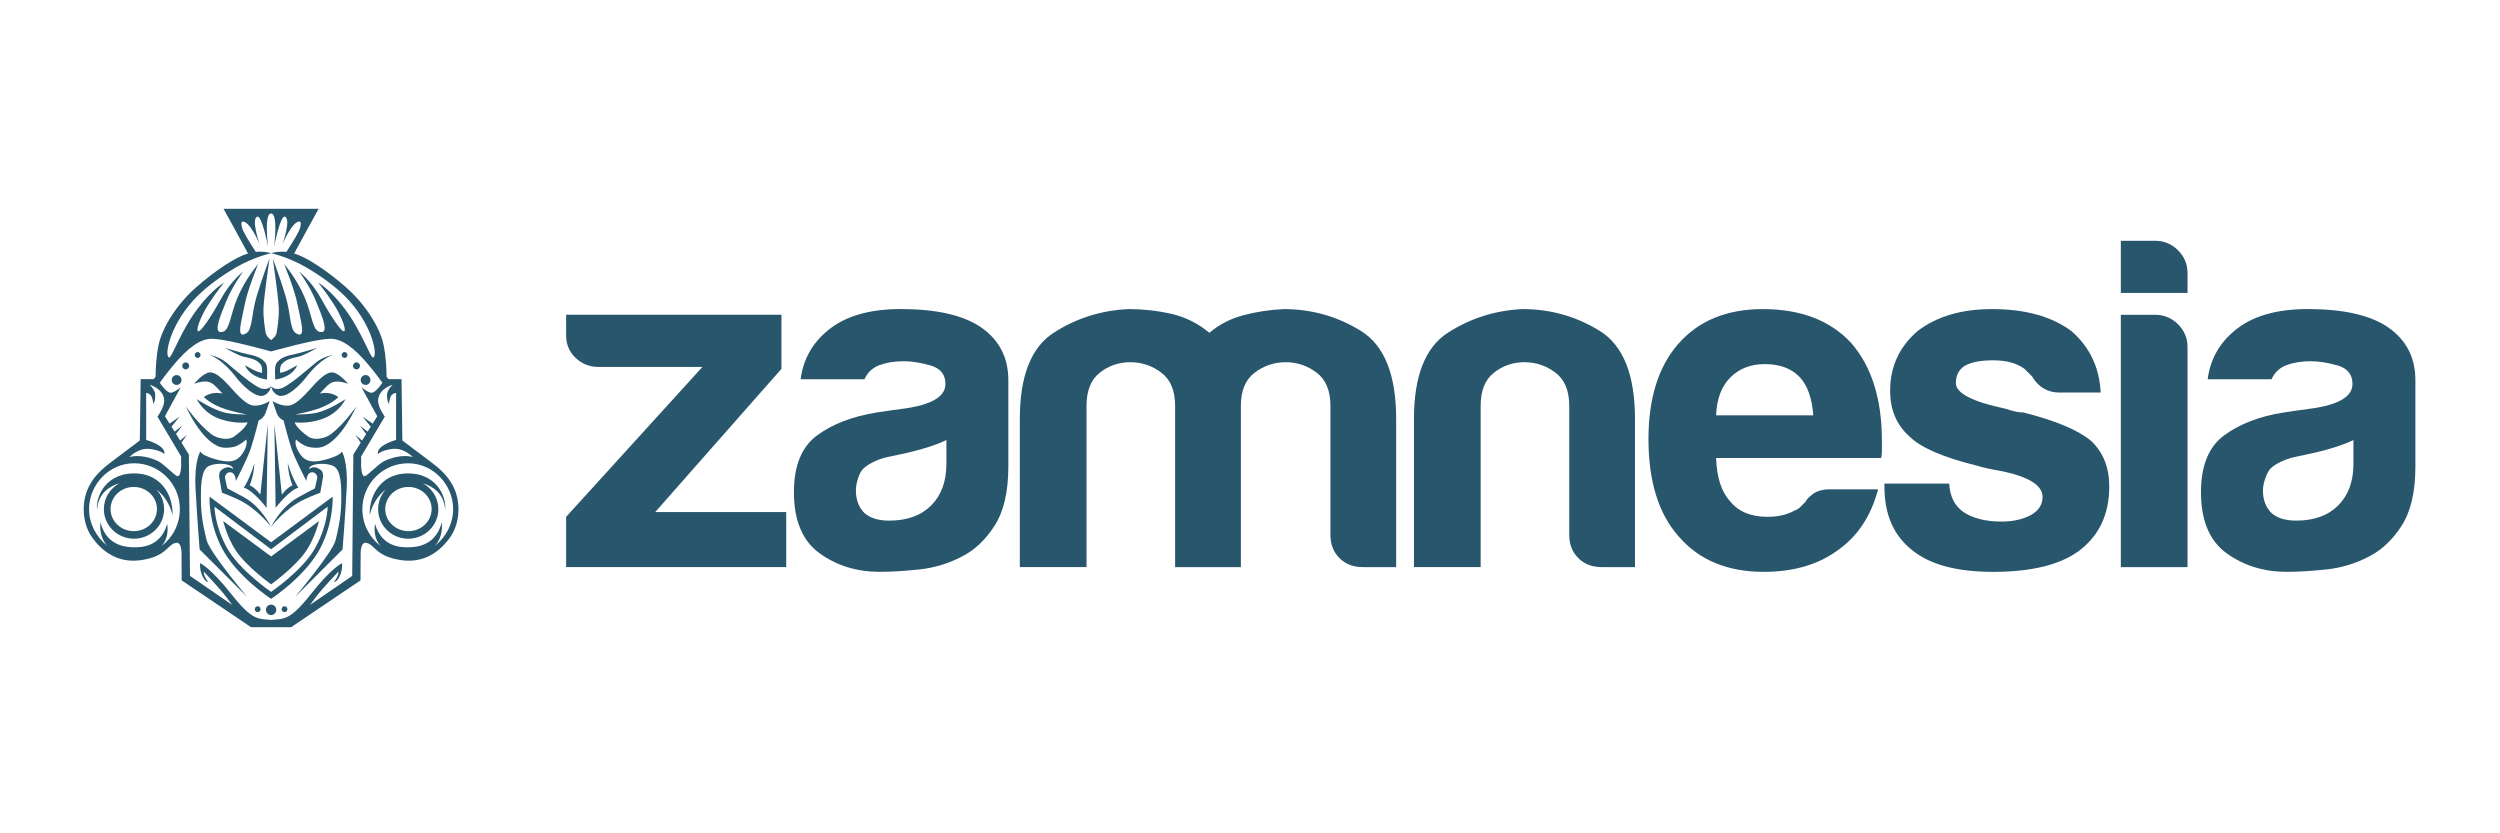 <?xml version="1.0" encoding="utf-8"?>
<!-- Generator: Adobe Illustrator 23.0.0, SVG Export Plug-In . SVG Version: 6.00 Build 0)  -->
<svg version="1.1" id="Layer_1" xmlns="http://www.w3.org/2000/svg" xmlns:xlink="http://www.w3.org/1999/xlink" x="0px" y="0px"
	 viewBox="0 0 1500 500" style="enable-background:new 0 0 1500 500;" xml:space="preserve">
<style type="text/css">
	.st0{fill:#28566D;}
</style>
<g>
	<path class="st0" d="M162.66,350.59c0,0,14.89-10.6,21.36-20.56c5.22-8.02,7.4-17.41,7.4-17.41l-28.76,21.26l-28.76-21.26
		c0,0,2.18,9.39,7.4,17.41C147.77,339.99,162.66,350.59,162.66,350.59"/>
	<path class="st0" d="M146.61,298.47c-3.9-2.2-10.19-5.43-10.19-5.43s-1.12-4.4-1.4-6.27c-0.28-1.88,1.65-3.98,3.86-3.31
		c2.58,0.79,2.64,5.14,2.64,5.14s6.91-13.32,8.92-19.4c2.09-6.35,4.75-16.95,4.75-16.95s2.78-0.97,4.1-4.34
		c0.99-2.51,2.49-7.31,2.49-7.31s-5.12,3.48-10.24,2.66c-2.74-0.44-6.56-3.39-11.91-9.41c-5.35-6.01-9.9-10.67-13.83-10.4
		c-3.93,0.27-9.36,6.84-9.36,6.84s4.35-1.77,7.9-1.31c3.34,0.43,5.47,3.22,9.18,7.2c-0.45-0.14-0.86-0.24-1.2-0.29
		c-6.46-0.92-9.98,2.4-9.98,2.4s4.3,4.4,12.57,7.08c5.71,1.85,10.05,2.68,13.24,3.32c-3.51-0.01-9.32-0.17-12.93-1.03
		c-7.83-1.86-17.15-8.17-17.15-8.17s3.78,8.6,14.53,12.12c6.23,2.04,11.89,2.19,16,1.84c-0.46,1.12-2.22,4.36-8.35,8.59
		c-3.47,2.4-10.07,1.1-13.54-1.58c-7.95-6.14-15.06-16.43-15.15-16.59c-0.13-0.22,8.9,20.62,20.53,24.31
		c3.02,0.96,8.02,0.38,10.52-0.91c3.48-1.8,5.03-3.55,5.03-3.55s1.17,1.32-0.5,5.43c-0.82,2.04-2.81,5.23-5.4,6.59
		c-3.33,1.75-7.68,1.4-14.66-0.86c-1.77-0.57-5.97-2.05-6.89-3.99c0,0-3.72,5.81-2.88,21.9c0.93,17.85,2.48,36.89,2.48,36.89
		l28.55,28.49c0,0-22.67-26.86-24.36-34.08c-0.93-3.99-3.43-12.8-3.43-24.29c0-6.6-0.29-17.87,4.82-20.24
		c3.48-1.61,8.98-1.59,11.97-0.56c2.68,0.92,2.52,2.42,2.52,2.42s-1.15-0.85-2.29-1.02c-1.89-0.29-4.09,0.87-5.08,1.96
		c-1.3,1.42-1.04,3.47-0.9,4.17c0.14,0.7,1.57,9.08,1.57,9.08s4.29,1.6,9.21,3.84c11.92,5.42,20.28,16.62,20.28,16.62
		S156.99,304.35,146.61,298.47"/>
	<path class="st0" d="M142.01,226.81c2.4,3.14,11.48,12.98,16.76,10.3c3.33-1.69,3.89-5.45,3.89-5.45s-1.33,2.24-5.1,1.62
		c-4.79-0.79-17.02-11.89-21.82-15.8c-4.59-3.74-10.44-4.63-10.44-4.63S132.59,214.46,142.01,226.81"/>
	<path class="st0" d="M156.13,218.35c1.56,1.5,1.09,5.31,1.09,5.31s-1.9-0.03-5.2-1.75c-2.92-1.53-4.88-2.69-4.88-2.69
		s-0.04,1.1,2.17,3.45c4.27,4.53,10.89,5.02,10.89,5.02c0.38-7.29-0.12-9.05-1.14-10.26c-1.17-1.4-3.17-3.52-9.97-4.8
		c-3.78-0.71-14.26-3.93-14.26-3.93c9.14,5.07,10.63,5.19,12.76,5.65C153.66,215.65,154.58,216.85,156.13,218.35"/>
	<path class="st0" d="M146.31,292.62c5.56,1.48,13.64,12.07,13.64,12.07l0.72-50.1l-4.46,42.2c0,0-2.95-4.16-6.4-5.61
		c2.69-6.37,2.85-13.43,2.85-13.43S150.71,285.49,146.31,292.62"/>
	<path class="st0" d="M118.58,214.75c0.96,0,1.75-0.79,1.75-1.76c0-0.97-0.78-1.76-1.75-1.76c-0.96,0-1.75,0.79-1.75,1.76
		C116.83,213.96,117.62,214.75,118.58,214.75"/>
	<path class="st0" d="M154.61,363.75c-0.96,0-1.75,0.79-1.75,1.76c0,0.97,0.78,1.76,1.75,1.76s1.75-0.79,1.75-1.76
		C156.36,364.54,155.57,363.75,154.61,363.75"/>
	<path class="st0" d="M113.52,219.53c0-1.17-0.94-2.11-2.1-2.11c-1.15,0-2.09,0.94-2.09,2.11c0,1.17,0.94,2.11,2.09,2.11
		C112.58,221.64,113.52,220.69,113.52,219.53"/>
	<path class="st0" d="M105.98,225.05c-1.62,0-2.93,1.32-2.93,2.96c0,1.63,1.32,2.96,2.93,2.96c1.62,0,2.93-1.33,2.93-2.96
		C108.91,226.37,107.6,225.05,105.98,225.05"/>
	<path class="st0" d="M80.26,318.69c-7.69,0-13.92-5.94-13.92-13.26s6.23-13.26,13.92-13.26c7.69,0,13.92,5.94,13.92,13.26
		S87.95,318.69,80.26,318.69 M82.79,284.13c-19.26-1.32-25.5,13.94-24.56,21.79c0.68-10.11,7.58-14.23,13.41-15.96
		c-5.56,3.03-9.32,8.84-9.32,15.52c0,9.8,8.09,17.74,18.07,17.74c9.98,0,18.07-7.94,18.07-17.74c0-4.55-1.76-8.68-4.62-11.82
		c4.19,3.23,7.89,8.17,9.69,15.34C103.81,295.81,95.76,285.02,82.79,284.13"/>
	<path class="st0" d="M198.63,260.46c-3.47,2.68-10.07,3.97-13.54,1.58c-6.13-4.23-7.89-7.46-8.35-8.59c4.1,0.35,9.77,0.19,16-1.84
		c10.75-3.51,14.53-12.12,14.53-12.12s-9.33,6.32-17.15,8.17c-3.61,0.86-9.42,1.02-12.93,1.03c3.19-0.63,7.53-1.47,13.24-3.31
		c8.27-2.68,12.57-7.08,12.57-7.08s-3.52-3.31-9.98-2.4c-0.34,0.05-0.75,0.15-1.2,0.29c3.71-3.98,5.84-6.78,9.18-7.2
		c3.55-0.45,7.9,1.31,7.9,1.31s-5.44-6.57-9.36-6.84s-8.48,4.38-13.83,10.4c-5.35,6.02-9.17,8.97-11.91,9.41
		c-5.12,0.82-10.24-2.66-10.24-2.66s1.5,4.8,2.49,7.32c1.32,3.37,4.1,4.34,4.1,4.34s2.66,10.6,4.76,16.95
		c2,6.08,8.91,19.4,8.91,19.4s0.06-4.34,2.64-5.14c2.21-0.68,4.14,1.43,3.86,3.31c-0.28,1.88-1.4,6.27-1.4,6.27
		s-6.29,3.23-10.19,5.43c-10.38,5.87-16.05,17.59-16.05,17.59s8.37-11.2,20.28-16.62c4.93-2.24,9.21-3.84,9.21-3.84
		s1.42-8.38,1.57-9.08s0.4-2.75-0.9-4.17c-0.99-1.09-3.19-2.24-5.08-1.96c-1.13,0.17-2.29,1.02-2.29,1.02s-0.16-1.5,2.52-2.42
		c2.98-1.02,8.49-1.05,11.96,0.56c5.11,2.37,4.82,13.64,4.82,20.24c0,11.48-2.5,20.29-3.43,24.29
		c-1.68,7.22-24.36,34.08-24.36,34.08l28.55-28.49c0,0,1.55-19.04,2.48-36.89c0.84-16.09-2.88-21.9-2.88-21.9
		c-0.92,1.95-5.12,3.42-6.89,3.99c-6.98,2.26-11.33,2.61-14.66,0.86c-2.59-1.36-4.57-4.55-5.4-6.59c-1.66-4.11-0.5-5.43-0.5-5.43
		s1.54,1.75,5.03,3.55c2.51,1.29,7.5,1.87,10.52,0.91c11.64-3.69,20.66-24.54,20.53-24.32
		C213.68,244.03,206.58,254.33,198.63,260.46"/>
	<path class="st0" d="M166.56,237.11c5.28,2.68,14.37-7.16,16.76-10.3c9.42-12.35,16.71-13.96,16.71-13.96s-5.85,0.89-10.43,4.63
		c-4.81,3.91-17.04,15.01-21.83,15.8c-3.77,0.62-5.1-1.62-5.1-1.62S163.23,235.43,166.56,237.11"/>
	<path class="st0" d="M176.01,222.66c2.22-2.35,2.17-3.45,2.17-3.45s-1.96,1.17-4.88,2.69c-3.29,1.72-5.2,1.75-5.2,1.75
		s-0.47-3.81,1.09-5.31c1.56-1.5,2.47-2.7,8.53-4.01c2.13-0.46,3.62-0.58,12.76-5.65c0,0-10.48,3.21-14.26,3.93
		c-6.8,1.28-8.8,3.4-9.97,4.8c-1.02,1.22-1.52,2.98-1.14,10.26C165.12,227.68,171.73,227.19,176.01,222.66"/>
	<path class="st0" d="M169.11,296.79l-4.46-42.2l0.72,50.1c0,0,8.08-10.59,13.64-12.07c-4.4-7.13-6.36-14.87-6.36-14.87
		s0.17,7.07,2.85,13.43C172.06,292.63,169.11,296.79,169.11,296.79"/>
	<path class="st0" d="M206.74,214.75c0.96,0,1.75-0.79,1.75-1.76c0-0.97-0.78-1.76-1.75-1.76c-0.96,0-1.75,0.79-1.75,1.76
		C204.99,213.96,205.78,214.75,206.74,214.75"/>
	<path class="st0" d="M170.72,363.75c-0.96,0-1.75,0.79-1.75,1.76c0,0.97,0.78,1.76,1.75,1.76c0.96,0,1.75-0.79,1.75-1.76
		C172.47,364.54,171.68,363.75,170.72,363.75"/>
	<path class="st0" d="M162.66,362.77c-1.71,0-3.1,1.4-3.1,3.13c0,1.73,1.39,3.13,3.1,3.13c1.71,0,3.1-1.4,3.1-3.13
		C165.77,364.17,164.37,362.77,162.66,362.77"/>
	<path class="st0" d="M213.9,221.64c1.16,0,2.1-0.95,2.1-2.11c0-1.17-0.94-2.11-2.1-2.11c-1.16,0-2.1,0.94-2.1,2.11
		C211.81,220.69,212.75,221.64,213.9,221.64"/>
	<path class="st0" d="M219.35,230.96c1.62,0,2.93-1.33,2.93-2.96c0-1.64-1.32-2.96-2.93-2.96c-1.62,0-2.93,1.32-2.93,2.96
		C216.41,229.64,217.73,230.96,219.35,230.96"/>
	<path class="st0" d="M261.04,327.4c3.23-3.62,4.61-8.56,4.01-14.09c-3.18,13.12-13.59,15.07-20.07,15.07
		c-4.3,0-15.91,0-19.96-14.01c-0.68,4.16-0.12,9.3,3.28,13.2c-6.6-5.05-10.88-13.05-10.88-22.07c0-15.29,12.37-27.53,27.44-27.53
		c15.07,0,27,12.86,27.03,27.38C271.91,314.07,267.65,322.2,261.04,327.4 M216.69,273.88l14.2-23.91c0,0-4.4-5.88-4.03-10.08
		c0.6-6.9,8.76-9.07,8.76-9.07s-3.29,2.89-3.39,6.03c-0.13,4.15,1.2,5.49,1.2,5.49c0.09-2.11,0.72-4.62,1.86-5.59
		c1.2-1.01,2.37-0.99,2.37-0.99l-0.03,28.21c0,0-3.4,0.9-6.31,2.48c-5.96,3.24-4.44,6.02-4.44,6.02s1.1-1.99,8.03-3.05
		c7.38-1.14,12.76,4.84,12.76,4.84c-5.92-1.89-14.4,0.75-18.01,2.89c-3.03,1.79-9.53,8.42-10.73,8.57
		c-1.54,0.19-2.12-2.79-2.26-5.99L216.69,273.88z M211.32,345.54l-25.37,17.44c1.64-2.12,3.1-4.1,4.13-5.46
		c3.26-4.32,13.04-14.64,13.04-14.64s-0.15,1.69-0.59,2.78c-0.92,2.24-2.17,3.43-2.17,3.43s1.18,0.44,2.75-2.07
		c2.67-4.26,2.15-9.12,2.15-9.12s-6.25,2.64-19.04,18.93c-12.79,16.28-16.36,14.22-23.56,15.13c-7.2-0.91-10.77,1.15-23.56-15.13
		c-12.79-16.28-19.04-18.93-19.04-18.93s-0.52,4.86,2.15,9.12c1.57,2.51,2.75,2.07,2.75,2.07s-1.25-1.19-2.17-3.43
		c-0.44-1.08-0.6-2.78-0.6-2.78s9.79,10.32,13.04,14.64c1.02,1.36,2.49,3.35,4.13,5.46L114,345.54l-0.68-72.84l-4.43-7.08l3.23-4.73
		l-4.03,3.45l-2.47-3.95l3.79-5.05l-4.66,3.65l-1.88-3l4.93-6.03l-6.06,4.22l-2.77-4.43l9.49-17.41c0,0-2.9,2.55-5.57,3.28
		c-2.66,0.73-7-5.96-7-5.96s4.03-5.85,9.59-12.23c6.12-7.03,14.15-14.64,22.15-14.15c6.49,0.4,13.92,2.2,20.27,3.74
		c8.15,1.98,14.75,3.87,14.75,3.87s-0.21-0.08-0.57-0.21c0.34,0.11,0.57,0.17,0.57,0.17s0.22-0.07,0.57-0.17
		c-0.36,0.13-0.57,0.21-0.57,0.21s6.6-1.89,14.75-3.87c6.35-1.54,13.79-3.34,20.28-3.74c8-0.49,16.03,7.12,22.15,14.15
		c5.56,6.39,9.59,12.23,9.59,12.23s-4.34,6.69-7,5.96c-2.66-0.72-5.56-3.28-5.56-3.28l9.49,17.41l-2.77,4.43l-6.06-4.22l4.93,6.03
		l-1.87,3l-4.66-3.65l3.79,5.05l-2.47,3.95l-4.03-3.45l3.23,4.73l-4.43,7.08L211.32,345.54z M106.41,285.73
		c-1.2-0.15-7.7-6.78-10.73-8.57c-3.61-2.14-12.09-4.78-18.01-2.89c0,0,5.38-5.98,12.77-4.84c6.92,1.07,8.03,3.05,8.03,3.05
		s1.52-2.78-4.45-6.02c-2.92-1.59-6.31-2.48-6.31-2.48l-0.02-28.21c0,0,1.17-0.02,2.36,0.99c1.14,0.97,1.77,3.47,1.87,5.59
		c0,0,1.32-1.34,1.2-5.49c-0.09-3.14-3.38-6.03-3.38-6.03s8.16,2.17,8.76,9.07c0.36,4.2-4.03,10.08-4.03,10.08l14.2,23.91l0.03,5.87
		C108.52,282.94,107.94,285.92,106.41,285.73 M97.03,327.56c3.4-3.9,3.97-9.05,3.28-13.2c-4.05,14.01-15.66,14.01-19.96,14.01
		c-6.48,0-16.89-1.95-20.07-15.07c-0.61,5.53,0.78,10.48,4.01,14.1c-6.6-5.2-10.87-13.33-10.85-22.06
		c0.03-14.53,11.95-27.38,27.03-27.38c15.07,0,27.44,12.25,27.44,27.53C107.9,314.52,103.62,322.51,97.03,327.56 M118.58,177.53
		c6.36-6.27,14.33-12.04,23.12-17.16c10.78-6.27,20.96-8.45,20.96-8.45s-2.56-0.89-6.41-0.92c-1.43-0.01-2.79,0.13-2.79,0.13
		s-5.34-8.15-7.24-12.03c-1.9-3.89-1.39-6.01-0.97-6.12c4.29-1.15,10.52,13.41,10.52,13.41s-5.32-14.98-1.4-16.38
		c2.81-1.01,6.5,18.15,6.5,18.15s-2.64-20.05,1.78-20.05c4.42,0,1.78,20.05,1.78,20.05s3.69-19.15,6.5-18.15
		c3.92,1.4-1.4,16.38-1.4,16.38s6.24-14.56,10.53-13.41c0.42,0.11,0.93,2.23-0.97,6.12c-1.9,3.88-7.24,12.03-7.24,12.03
		s-1.35-0.14-2.78-0.13c-3.85,0.03-6.41,0.92-6.41,0.92s10.18,2.17,20.96,8.45c8.8,5.12,16.76,10.88,23.12,17.16
		c16.5,16.28,20.2,35.86,17.18,36.98c-1.61,0.6-6.97-15.95-17.18-29.38c-8.97-11.79-15.82-15.54-15.82-15.54
		c0,0,4.01,4.73,9.11,12.56c4.53,6.96,7.81,15.41,6.6,16.52c-1.33,1.21-7.63-7.99-13.89-19.39c-5.89-10.71-13.2-16.24-13.2-16.24
		s6.48,8.69,10.28,18.24c2.89,7.25,7.5,17.64,3.27,17.95c-5.67,0.42-5.48-9.27-10.05-20.24c-5.03-12.06-12.56-20.51-12.56-20.51
		s6.44,15.37,8.19,24.91c1.65,9.02,5.48,20.62-1.17,16.52c-3.66-2.26-2.93-11.43-6.16-22.23c-3.35-11.19-7.66-22.54-7.66-22.54
		s3.28,22.81,3.57,29.34c0.29,6.53-0.98,13.01-1.26,15.12c-0.32,2.33-3.31,4.45-3.31,4.45s-2.99-2.13-3.31-4.45
		c-0.29-2.11-1.55-8.59-1.26-15.12c0.29-6.53,3.57-29.34,3.57-29.34s-4.31,11.36-7.66,22.54c-3.24,10.81-2.5,19.98-6.16,22.23
		c-6.65,4.1-2.83-7.51-1.17-16.52c1.75-9.53,8.19-24.91,8.19-24.91s-7.53,8.45-12.56,20.51c-4.58,10.97-4.38,20.65-10.05,20.24
		c-4.24-0.31,0.37-10.7,3.26-17.95c3.81-9.55,10.28-18.24,10.28-18.24s-7.32,5.53-13.2,16.24c-6.26,11.39-12.57,20.59-13.89,19.39
		c-1.22-1.11,2.06-9.56,6.6-16.52c5.09-7.83,9.1-12.56,9.1-12.56s-6.85,3.75-15.82,15.54c-10.22,13.43-15.58,29.97-17.19,29.38
		C98.38,213.39,102.08,193.81,118.58,177.53 M270.98,290.12c-0.92-1.5-3.47-6.24-11.81-12.46c-9.89-7.39-17.75-13.37-17.75-13.37
		l-0.51-36.83l-7.83,0.03c-0.35-0.46-0.73-0.95-1.14-1.47c0-3.05-0.16-11.59-1.9-19.54c-2.16-9.9-10.54-23.6-22.16-33.87
		c-12.1-10.7-24.41-18.54-31.38-20.53c0.96-1.94,14.69-26.82,14.69-26.82h-57.07c0,0,13.72,24.88,14.69,26.82
		c-6.97,1.98-19.28,9.82-31.38,20.53c-11.61,10.27-20,23.98-22.16,33.87c-1.74,7.96-1.9,16.49-1.9,19.54
		c-0.41,0.53-0.79,1.01-1.14,1.47l-7.83-0.03l-0.51,36.83c0,0-7.86,5.99-17.75,13.37c-8.33,6.23-10.88,10.96-11.8,12.46
		c-5.82,9.52-5.29,23.18,0.54,31.74c5.94,8.72,15.65,16.18,29.38,14.27c12.64-1.76,15.48-6.75,18.12-8.82
		c2.65-2.07,6.11-3.56,6.54,4.01l0.09,16.9l41.62,28.1h24.06l41.62-28.1l0.09-16.9c0.43-7.57,3.89-6.08,6.54-4.01
		s5.48,7.06,18.12,8.82c13.73,1.91,23.44-5.55,29.38-14.27C276.27,313.3,276.8,299.64,270.98,290.12"/>
	<path class="st0" d="M258.98,305.43c0,7.32-6.23,13.26-13.92,13.26c-7.69,0-13.92-5.94-13.92-13.26s6.23-13.26,13.92-13.26
		C252.75,292.17,258.98,298.11,258.98,305.43 M242.53,284.13c-12.97,0.88-21.02,11.68-20.72,24.88c1.79-7.18,5.5-12.12,9.69-15.34
		c-2.86,3.14-4.62,7.27-4.62,11.82c0,9.8,8.09,17.74,18.07,17.74c9.98,0,18.07-7.94,18.07-17.74c0-6.69-3.77-12.5-9.33-15.52
		c5.84,1.72,12.73,5.85,13.41,15.96C268.03,298.07,261.79,282.82,242.53,284.13"/>
	<path class="st0" d="M188.81,329.29c-7.42,13.07-26.15,25.84-26.15,25.84s-18.72-12.77-26.15-25.84c-7.9-13.91-7.8-25.27-7.8-25.27
		l33.94,25.55l33.95-25.55C196.61,304.01,196.71,315.37,188.81,329.29 M199.6,297.98l-36.94,27.39l-36.94-27.39
		c0,0-0.77,14.9,7.24,30.54c8.78,17.13,29.7,30.81,29.7,30.81s20.92-13.67,29.7-30.81C200.37,312.89,199.6,297.98,199.6,297.98"/>
</g>
<path class="st0" d="M339.68,340.26V310.1l81.75-89.93h-62.31c-5.34,0-9.91-1.8-13.72-5.41c-3.81-3.6-5.72-8.06-5.72-13.38v-12.52
	h129.2v32.44l-75.75,85.94h78.61v33.01H339.68z"/>
<path class="st0" d="M567.84,264c-5.34,2.66-12.77,5.12-22.29,7.4c0,0-7.74,1.76-13.15,2.85c-5.4,1.09-12.26,4.44-14.86,7.4
	c-2.13,2.42-4,8.35-4,12.52c0,5.69,1.71,10.25,5.15,13.66c3.43,3.04,8.38,4.55,14.86,4.55c10.67,0,19.05-3.03,25.15-9.11
	c6.09-6.07,9.15-14.41,9.15-25.04V264z M576.99,334c-8,4.18-16.49,6.73-25.44,7.68c-8.96,0.94-16.86,1.42-23.73,1.42
	c-13.72,0-25.73-3.7-36.02-11.1c-10.29-7.4-15.44-19.64-15.44-36.71c0-15.94,4.66-27.32,14.01-34.15
	c9.33-6.83,21.25-11.33,35.73-13.66c2.22-0.36,12.58-1.89,16.01-2.28c16.77-2.28,25.15-7.2,25.15-14.8c0-5.69-2.96-9.39-8.86-11.1
	c-5.92-1.71-11.35-2.56-16.29-2.56c-5.34,0-10.1,0.76-14.29,2.28c-4.2,1.52-7.25,4.37-9.15,8.53h-38.3
	c1.52-11.75,6.86-21.43,16.01-29.03c10.29-8.72,24.96-13.09,44.02-13.09c21.34,0,37.34,3.61,48.02,10.82
	c11.05,7.59,16.58,18.21,16.58,31.87v51.79c0,15.18-2.77,27.04-8.29,35.57C591.19,324.04,584.61,330.21,576.99,334"/>
<path class="st0" d="M744.52,340.26h-39.45v-88.79v-7.97c0-9.11-2.77-15.74-8.29-19.92c-5.53-4.17-11.72-6.26-18.58-6.26
	c-6.86,0-12.96,2.09-18.29,6.26c-5.34,4.18-8,10.81-8,19.92v96.76h-40.02v-88.79c0-25.8,6.76-43.06,20.29-51.79
	c13.53-8.73,28.49-13.46,44.88-14.23c8.76,0,17.34,0.95,25.72,2.85c8.38,1.91,16.01,5.69,22.87,11.39
	c5.72-4.93,12.48-8.44,20.29-10.53c7.81-2.08,15.91-3.32,24.3-3.7c16.77,0,32.2,4.37,46.31,13.09c14.1,8.73,21.15,26.38,21.15,52.93
	v88.79H817.7c-5.72,0-10.39-1.8-14.01-5.41c-3.62-3.6-5.43-8.25-5.43-13.95V243.5c0-9.11-2.77-15.74-8.29-19.92
	c-5.53-4.17-11.72-6.26-18.58-6.26c-6.86,0-13.06,2.09-18.58,6.26c-5.53,4.18-8.29,10.81-8.29,19.92v7.97V340.26z"/>
<path class="st0" d="M980.99,340.26h-20.01c-5.72,0-10.39-1.8-14-5.41c-3.63-3.6-5.43-8.25-5.43-13.95V243.5
	c0-9.11-2.77-15.74-8.29-19.92c-5.53-4.17-11.72-6.26-18.58-6.26c-6.86,0-12.96,2.09-18.29,6.26c-5.34,4.18-8,10.81-8,19.92v96.76
	h-40.02v-88.79c0-25.8,6.76-43.06,20.29-51.79c13.53-8.73,28.49-13.46,44.88-14.23c16.76,0,32.2,4.37,46.3,13.09
	c14.1,8.73,21.15,26.38,21.15,52.93V340.26z"/>
<path class="st0" d="M1029.66,249.2h58.31c-0.77-10.25-3.43-17.83-8-22.77c-4.96-5.31-12.01-7.97-21.15-7.97
	c-8.38,0-15.24,2.66-20.58,7.97C1032.9,231.75,1030.04,239.33,1029.66,249.2 M1098.27,293.59h28.58
	c-4.2,15.94-12.2,28.09-24.01,36.43c-11.82,8.73-26.68,13.09-44.59,13.09c-21.73,0-38.69-7.02-50.88-21.06
	c-12.2-13.66-18.29-33.2-18.29-58.62c0-24.28,5.9-43.26,17.72-56.91c12.19-14.03,29.16-21.06,50.88-21.06
	c22.87,0,40.59,6.83,53.16,20.49c12.19,14.04,18.3,33.58,18.3,58.62v3.98v2.28c0,1.9-0.2,3.23-0.57,3.98h-98.9
	c0.38,11.77,3.24,20.49,8.57,26.18c4.95,6.07,12.38,9.11,22.3,9.11c6.47,0,12-1.33,16.58-3.98c1.15-0.37,2.19-1.04,3.14-1.99
	c0.95-0.95,2-1.99,3.14-3.13c0.37-1.14,1.8-2.65,4.29-4.55C1090.17,294.54,1093.69,293.59,1098.27,293.59"/>
<path class="st0" d="M1130.65,290.18h38.87c0.38,7.59,3.23,13.29,8.57,17.07c5.72,3.8,13.34,5.69,22.87,5.69
	c6.86,0,12.77-1.32,17.72-3.98c4.57-2.65,6.86-6.26,6.86-10.81c0-6.83-8-11.95-24.01-15.37c-6.86-1.14-12.01-2.28-15.44-3.41
	c-20.21-4.93-33.73-10.81-40.59-17.65c-7.63-6.83-11.43-15.93-11.43-27.32c0-14.41,5.52-26.37,16.58-35.86
	c11.43-8.72,26.3-13.09,44.59-13.09c19.82,0,35.63,4.37,47.45,13.09c11.05,9.49,16.95,21.83,17.72,37h-24.58
	c-7.25,0-12.78-3.22-16.58-9.68c-1.53-1.51-3.06-3.03-4.57-4.55c-4.57-3.41-10.86-5.12-18.87-5.12c-7.63,0-13.34,1.14-17.15,3.41
	c-3.43,2.28-5.15,5.69-5.15,10.25c0,6.07,9.91,11.2,29.73,15.37c2.29,0.76,4.29,1.33,6,1.71c1.71,0.38,3.33,0.57,4.86,0.57
	c19.44,4.93,32.96,10.63,40.59,17.08c7.24,6.83,10.86,15.93,10.86,27.32c0,16.7-6.1,29.6-18.29,38.7
	c-11.43,8.35-28.58,12.52-51.45,12.52c-21.72,0-37.93-4.36-48.59-13.09c-11.06-8.72-16.58-21.43-16.58-38.13V290.18z"/>
<path class="st0" d="M1272.5,188.87h20.58c5.33,0,9.91,1.9,13.72,5.69c3.81,3.8,5.72,8.35,5.72,13.66v132.04h-40.02V188.87z
	 M1272.5,144.47h20.58c5.33,0,9.91,1.9,13.72,5.69c3.81,3.8,5.72,8.35,5.72,13.66v11.95h-40.02V144.47z"/>
<path class="st0" d="M1412.07,264c-5.34,2.66-12.77,5.12-22.29,7.4c0,0-7.82,1.72-13.15,2.85c-5.33,1.12-12.37,4.37-14.74,7.39
	c-2,2.55-4.13,8.35-4.13,12.52c0,5.69,1.71,10.25,5.15,13.66c3.43,3.04,8.38,4.55,14.86,4.55c10.67,0,19.05-3.03,25.15-9.11
	c6.09-6.07,9.15-14.41,9.15-25.04V264z M1421.22,334c-8,4.18-16.49,6.73-25.44,7.68c-8.96,0.94-16.86,1.42-23.73,1.42
	c-13.72,0-25.73-3.7-36.02-11.1c-10.29-7.4-15.44-19.64-15.44-36.71c0-15.94,4.66-27.32,14.01-34.15
	c9.33-6.83,21.24-11.42,35.73-13.66c2.09-0.32,12.58-1.89,16.01-2.28c16.76-2.28,25.15-7.2,25.15-14.8c0-5.69-2.96-9.39-8.86-11.1
	c-5.92-1.71-11.35-2.56-16.29-2.56c-5.34,0-10.11,0.76-14.29,2.28c-4.2,1.52-7.24,4.37-9.15,8.53h-38.3
	c1.52-11.75,6.86-21.43,16.01-29.03c10.29-8.72,24.96-13.09,44.02-13.09c21.34,0,37.34,3.61,48.02,10.82
	c11.05,7.59,16.58,18.21,16.58,31.87v51.79c0,15.18-2.77,27.04-8.29,35.57C1435.42,324.04,1428.84,330.21,1421.22,334"/>
</svg>
